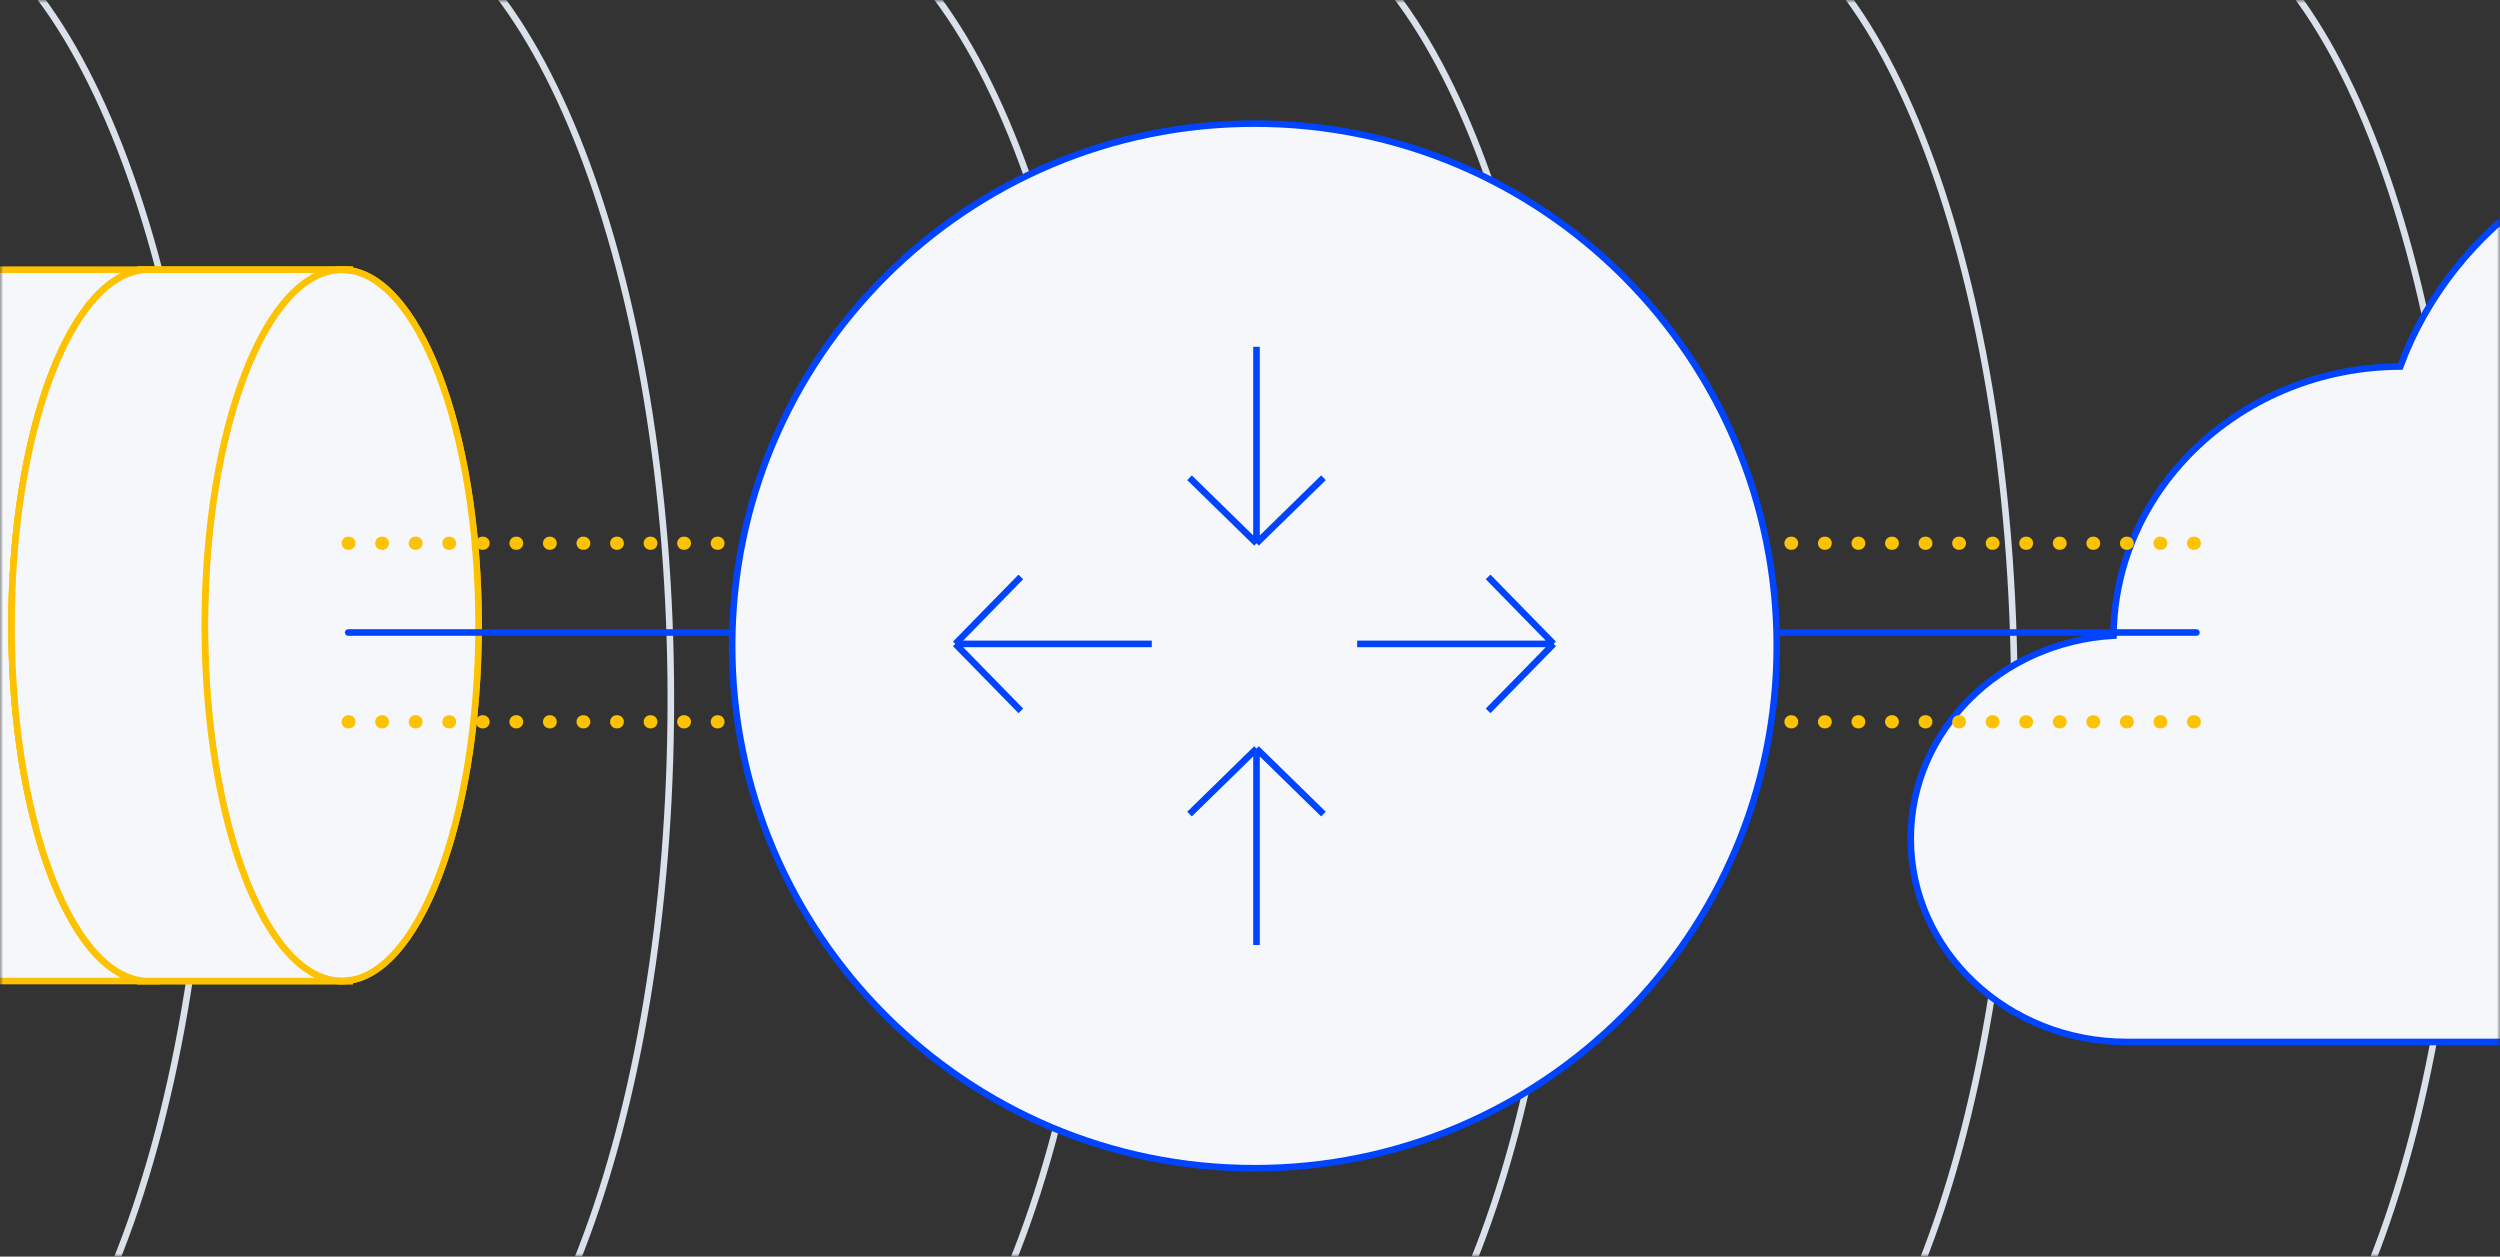 <svg width="380" height="191" viewBox="0 0 380 191" fill="none" xmlns="http://www.w3.org/2000/svg">
<rect x="0" y="0" width="380" height="191" fill="#333333" stroke="none"/>
<g clip-path="url(#clip0_2107_8531)">
<mask id="mask0_2107_8531" style="mask-type:luminance" maskUnits="userSpaceOnUse" x="0" y="0" width="380" height="191">
<path d="M380 0H0V191H380V0Z" fill="white"/>
</mask>
<g mask="url(#mask0_2107_8531)">
<path d="M306.183 106.321C306.183 39.237 284.491 -15.143 257.741 -15.143H328.979V-14.915C354.402 -11.216 374.57 41.636 374.57 106.321C374.57 171.006 354.402 223.858 328.979 227.558V227.786H257.741C284.491 227.786 306.183 173.405 306.183 106.321Z" stroke="#DAE1EB"/>
<path d="M168.254 106.321C168.254 39.237 146.047 -15.143 118.658 -15.143H191.592V-14.915C217.621 -11.216 238.27 41.636 238.27 106.321C238.27 171.006 217.621 223.858 191.592 227.558V227.786H118.658C146.047 227.786 168.254 173.405 168.254 106.321Z" stroke="#DAE1EB"/>
<path d="M31.951 106.321C31.951 39.237 9.745 -15.143 -17.644 -15.143H55.29V-14.915C81.319 -11.216 101.968 41.636 101.968 106.321C101.968 171.006 81.319 223.858 55.29 227.558V227.786H-17.644C9.745 227.786 31.951 173.405 31.951 106.321Z" stroke="#DAE1EB"/>
<path d="M1.752 95.057C1.752 65.2 11.069 40.997 22.559 40.997H-8.04V41.099C-18.961 42.745 -27.624 66.268 -27.624 95.057C-27.624 123.846 -18.961 147.368 -8.04 149.014V149.116H22.559C11.069 149.116 1.752 124.913 1.752 95.057Z" fill="#F5F7FA" stroke="#FDC201"/>
<path d="M23.784 40.997H22.56C22.971 40.997 23.377 41.038 23.784 41.099V40.997Z" fill="#F5F7FA" stroke="#FDC201"/>
<path d="M23.784 149.014C23.377 149.075 22.971 149.116 22.56 149.116H23.784V149.014Z" fill="#F5F7FA" stroke="#FDC201"/>
<path d="M31.127 95.057C31.127 124.913 40.443 149.116 51.935 149.116C63.427 149.116 72.743 124.913 72.743 95.057C72.743 65.2 63.427 40.997 51.935 40.997C40.443 40.997 31.127 65.2 31.127 95.057Z" fill="#F5F7FA" stroke="#FDC201"/>
<path d="M31.127 95.057C31.127 65.2 40.444 40.997 51.935 40.997H21.335V41.099C10.414 42.745 1.751 66.268 1.751 95.057C1.751 123.846 10.414 147.368 21.335 149.014V149.116H51.935C40.444 149.116 31.127 124.913 31.127 95.057Z" fill="#F5F7FA" stroke="#FDC201"/>
<path d="M53.159 40.997H51.935C52.346 40.997 52.752 41.038 53.159 41.099V40.997Z" fill="#F5F7FA" stroke="#FDC201"/>
<path d="M53.159 149.014C52.752 149.075 52.346 149.116 51.935 149.116H53.159V149.014Z" fill="#F5F7FA" stroke="#FDC201"/>
<path d="M31.127 95.057C31.127 124.913 40.443 149.116 51.935 149.116C63.427 149.116 72.743 124.913 72.743 95.057C72.743 65.2 63.427 40.997 51.935 40.997C40.443 40.997 31.127 65.2 31.127 95.057Z" fill="#F5F7FA" stroke="#FDC201"/>
<path d="M31.127 95.057C31.127 65.2 40.444 40.997 51.935 40.997H21.335V41.099C10.414 42.745 1.751 66.268 1.751 95.057C1.751 123.846 10.414 147.368 21.335 149.014V149.116H51.935C40.444 149.116 31.127 124.913 31.127 95.057Z" fill="#F5F7FA" stroke="#FDC201"/>
<path d="M53.159 40.997H51.935C52.346 40.997 52.752 41.038 53.159 41.099V40.997Z" fill="#F5F7FA" stroke="#FDC201"/>
<path d="M53.159 149.014C52.752 149.075 52.346 149.116 51.935 149.116H53.159V149.014Z" fill="#F5F7FA" stroke="#FDC201"/>
<path d="M321.248 96.614C321.437 74.059 340.863 55.817 364.841 55.711C372.747 34.218 394.439 18.786 419.96 18.786C452.157 18.786 478.26 43.349 478.276 73.654C495.447 80.142 507.571 95.959 507.571 114.443C507.571 138.707 486.675 158.377 460.899 158.377H323.265C305.13 158.377 290.429 144.539 290.429 127.467C290.429 111.033 304.052 97.595 321.248 96.614Z" fill="#F5F7FA" stroke="#0044FF"/>
<path d="M52.929 96.143H333.857" stroke="#0044FF" stroke-linecap="round"/>
<path d="M52.929 82.571H333.857" stroke="#FDC201" stroke-width="2" stroke-linecap="round" stroke-dasharray="0.1 5"/>
<path d="M52.929 109.714H333.857" stroke="#FDC201" stroke-width="2" stroke-linecap="round" stroke-dasharray="0.1 5"/>
<path d="M190.679 177.571C234.526 177.571 270.071 142.026 270.071 98.178C270.071 54.331 234.526 18.786 190.679 18.786C146.831 18.786 111.286 54.331 111.286 98.178C111.286 142.026 146.831 177.571 190.679 177.571Z" fill="#F5F7FA" stroke="#0044FF" stroke-linecap="round"/>
<path d="M145.214 97.871H175.071M145.214 97.871L155.166 87.692M145.214 97.871L155.166 108.05" stroke="#0044FF"/>
<path d="M236.143 97.871H206.286M236.143 97.871L226.191 87.692M236.143 97.871L226.191 108.05" stroke="#0044FF"/>
<path d="M190.987 82.572V52.714M190.987 82.572L201.165 72.619M190.987 82.572L180.808 72.619" stroke="#0044FF"/>
<path d="M190.987 113.786V143.643M190.987 113.786L201.165 123.738M190.987 113.786L180.808 123.738" stroke="#0044FF"/>
</g>
</g>
<defs>
<clipPath id="clip0_2107_8531">
<rect width="380" height="191" fill="white"/>
</clipPath>
</defs>
</svg>
